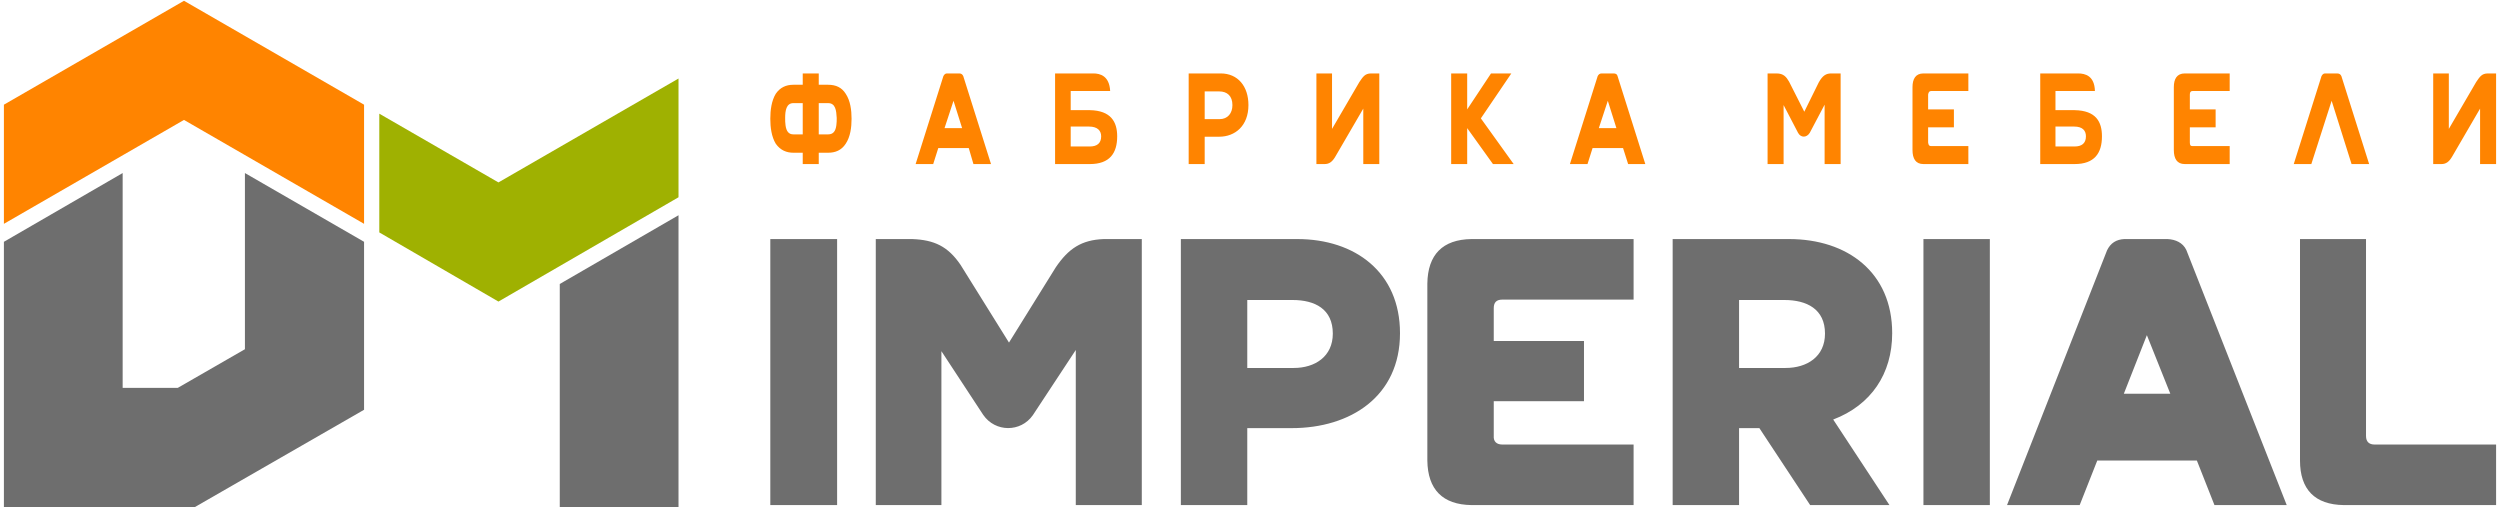 <?xml version="1.0" encoding="UTF-8"?>
<!DOCTYPE svg PUBLIC "-//W3C//DTD SVG 1.1//EN" "http://www.w3.org/Graphics/SVG/1.1/DTD/svg11.dtd">
<!-- Creator: CorelDRAW X8 -->
<svg xmlns="http://www.w3.org/2000/svg" xml:space="preserve" width="64mm" height="13mm" version="1.1" style="shape-rendering:geometricPrecision; text-rendering:geometricPrecision; image-rendering:optimizeQuality; fill-rule:evenodd; clip-rule:evenodd"
viewBox="0 0 6400 1300"
 xmlns:xlink="http://www.w3.org/1999/xlink">
 <defs>
  <style type="text/css">
   <![CDATA[
    .fil4 {fill:#FF8400}
    .fil3 {fill:#6E6E6E;fill-rule:nonzero}
    .fil1 {fill:#6E6E6E;fill-rule:nonzero}
    .fil0 {fill:#9FB101;fill-rule:nonzero}
    .fil2 {fill:#FF8400;fill-rule:nonzero}
   ]]>
  </style>
 </defs>
 <g id="Слой_x0020_1">
  <polygon class="fil0" points="1737,201 1276,467 971,291 971,595 1276,772 1737,505 "/>
  <polygon class="fil1" points="1433,727 1433,1298 1737,1298 1737,551 "/>
  <polygon class="fil2" points="932,573 471,307 10,573 10,268 471,2 932,268 "/>
  <polygon class="fil1" points="627,894 455,993 314,993 314,443 10,619 10,1298 499,1298 932,1049 932,619 627,443 "/>
  <path class="fil3" d="M1972 1293l0 -681 171 0 0 681 -171 0zm4085 -681l0 504c0,15 8,22 22,22l311 0 0 155c-37,0 -389,0 -390,0 -74,-1 -112,-40 -112,-114l0 -567 169 0zm-919 681l256 -652c9,-19 24,-28 44,-29l111 0c20,1 39,9 48,28l257 653 -185 0 -45 -114 -255 0 -45 114 -186 0zm418 -285l-60 -150 -59 150 119 0zm-632 285l0 -681 170 0 0 681 -170 0zm-642 0l0 -681 298 0c149,0 264,85 264,241 0,104 -54,184 -151,221l144 219 -203 0 -130 -197 -52 0 0 197 -170 0zm170 -525l0 174 119 0c55,0 101,-29 101,-88 0,-63 -47,-86 -104,-86l-116 0zm-606 370l336 0 0 155c-39,0 -414,0 -415,0 -74,-1 -112,-40 -113,-114l0 -453c1,-74 39,-113 113,-114 1,0 376,0 415,0l0 155 -336 0c-15,0 -22,7 -22,22l0 84 231 0 0 154 -231 0 0 89c-1,14 7,22 22,22zm-823 155l0 -681 298 0c148,0 263,85 263,241 0,162 -127,243 -277,243l-114 0 0 197 -170 0zm170 -525l0 174 119 0c54,0 100,-29 100,-88 0,-63 -46,-86 -103,-86l-116 0zm-951 525l0 -681 93 0c57,2 92,19 124,66l124 199 120 -193c32,-47 65,-70 123,-72l97 0 0 681 -169 0 0 -397 -110 167c-31,44 -96,44 -127,-1l-107 -163 0 394 -168 0z"/>
  <path class="fil4" d="M2096 217l24 0c20,0 35,7 45,23 12,18 15,42 15,64 0,22 -3,46 -15,64 -11,17 -27,23 -45,23l-24 0 0 29 -41 0 0 -29 -24 0c-17,0 -33,-6 -45,-23 -11,-18 -14,-42 -14,-64 0,-22 3,-46 14,-64 11,-16 26,-23 45,-23l24 0 0 -29 41 0 0 29zm3517 157l95 0 0 46 -115 0c-20,0 -28,-14 -28,-36l0 -161c0,-21 8,-35 28,-35l115 0 0 45 -95 0c-5,0 -7,3 -7,9l0 38 66 0 0 46 -66 0 0 39c0,7 2,9 7,9zm777 -186l-21 0c-16,0 -21,9 -30,22l-70 120 0 -142 -40 0 0 232 21 0c12,0 20,-6 28,-20l71 -122 0 142 41 0 0 -232zm-473 232l-45 0 71 -225c2,-4 5,-7 9,-7l31 0c5,0 9,2 11,7l71 225 -45 0 -51 -162 -52 162zm-694 0l88 0c51,0 70,-28 70,-71 0,-37 -15,-66 -70,-67l-43 0 -6 0 0 -49 101 0c-1,-39 -25,-45 -43,-45l-97 0 0 232zm39 -45l0 -51 48 0c21,0 30,10 30,25 0,18 -11,26 -29,26l-49 0zm-318 -1l95 0 0 46 -115 0c-20,0 -28,-14 -28,-36l0 -161c0,-21 8,-35 28,-35l115 0 0 45 -95 0c-5,0 -7,3 -8,9l0 38 66 0 0 46 -66 0 0 39c1,7 3,9 8,9zm-419 46l41 0 0 -151 37 71c7,13 22,13 30,0l38 -72 0 152 41 0 0 -232 -24 0c-13,0 -22,5 -32,23l-37 75 -39 -77c-7,-12 -14,-21 -32,-21l-23 0 0 232zm-461 0l-45 0 71 -225c2,-4 5,-7 10,-7l31 0c5,0 9,2 10,7l71 225 -44 0 -13 -41 -78 0 -13 41zm74 -92l-22 -70 -23 70 45 0zm-423 87l0 -227 41 0 0 92 61 -92 52 0 -78 115 84 117 -53 0 -66 -92 0 92 -41 0 0 -5zm-184 -227l-21 0c-16,0 -21,9 -30,22l-70 120 0 -142 -40 0 0 232 21 0c12,0 20,-6 28,-20l71 -122 0 142 41 0 0 -232zm-488 232l41 0 0 -70 37 0c41,0 75,-28 75,-81 0,-48 -27,-81 -71,-81l-82 0 0 232zm41 -115l0 -71 37 0c21,0 34,12 34,35 0,21 -12,36 -33,36l-38 0zm-383 115l89 0c51,0 70,-28 70,-71 0,-37 -16,-66 -70,-67l-43 0 -6 0 0 -49 101 0c-2,-39 -26,-45 -43,-45l-98 0 0 232zm40 -45l0 -51 47 0c21,0 31,10 31,25 0,18 -11,26 -29,26l-49 0zm-352 45l-45 0 71 -225c2,-4 5,-7 9,-7l32 0c4,0 8,2 10,7l71 225 -45 0 -12 -41 -78 0 -13 41zm74 -92l-22 -70 -23 70 45 0zm-367 16l0 -80 24 0c19,0 21,19 22,38 0,6 0,13 -1,19 -2,15 -8,23 -21,23l-24 0zm-41 -80l0 80 -24 0c-12,0 -18,-8 -20,-23 -1,-6 -1,-13 -1,-19 0,-19 3,-38 21,-38l24 0z"/>
 </g>
</svg>

